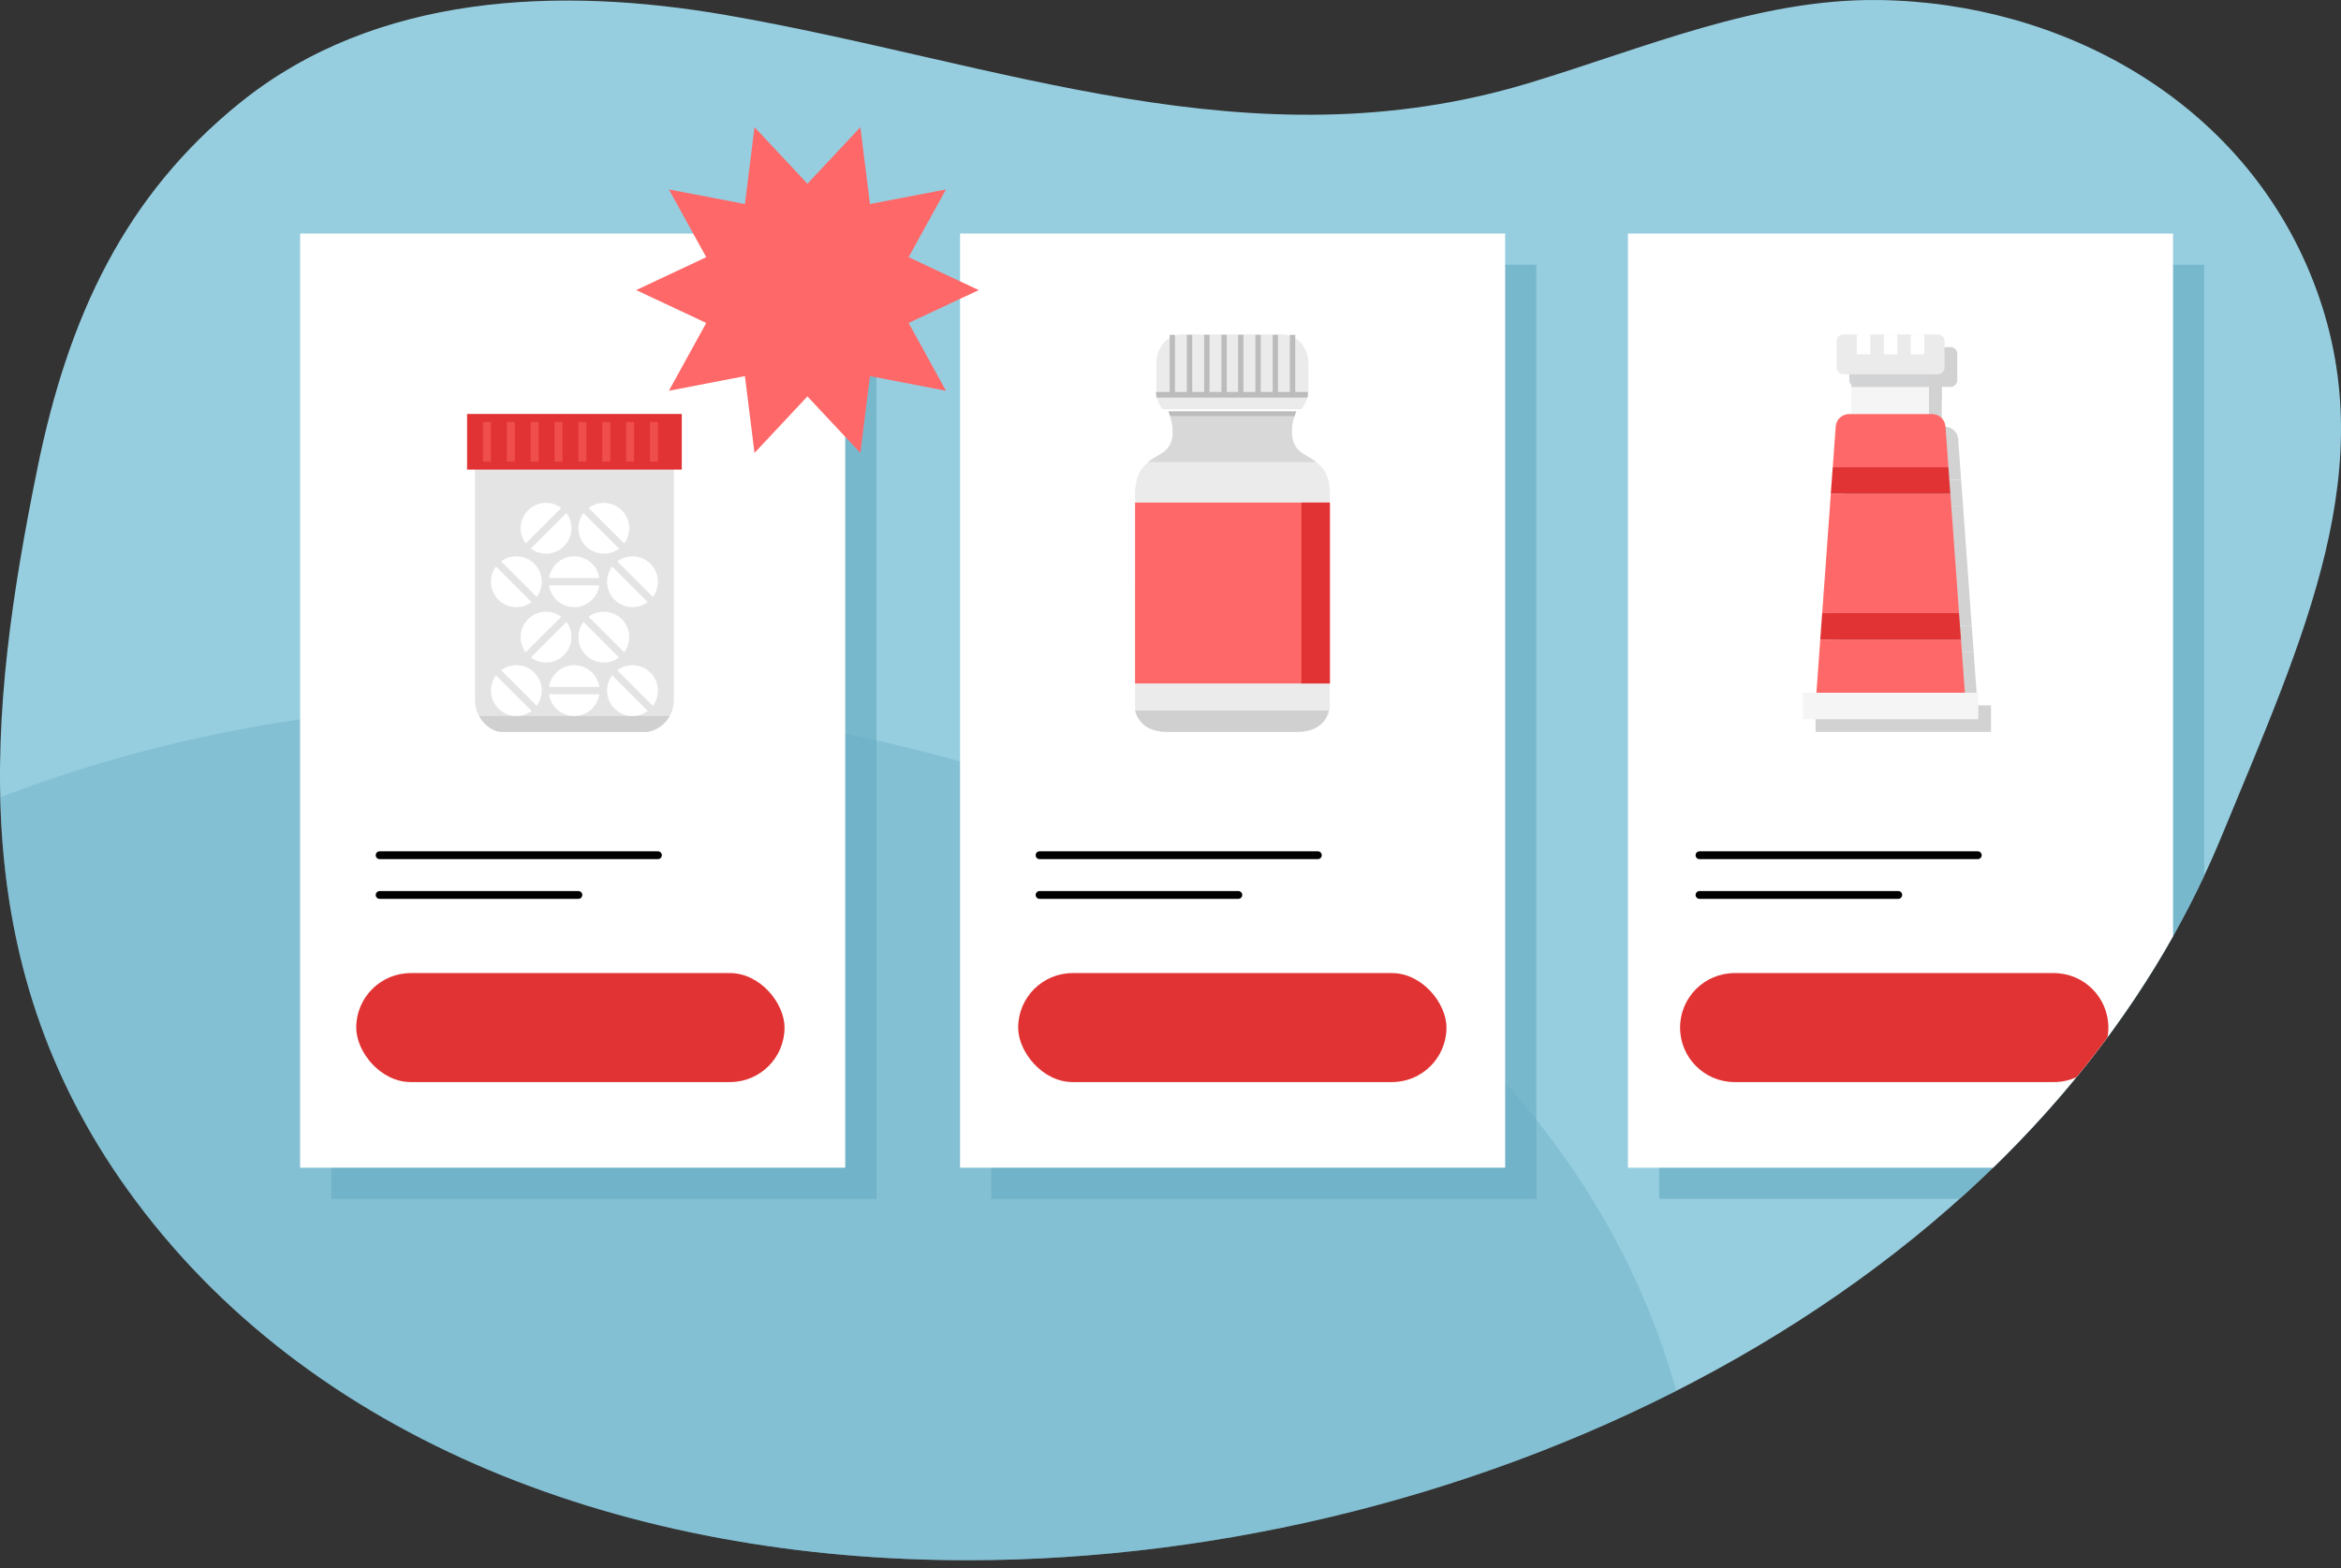 <?xml version="1.0" encoding="UTF-8"?> <svg xmlns="http://www.w3.org/2000/svg" width="300" height="201" viewBox="0 0 300 201" fill="none"><rect x="0" y="0" width="300" height="201" fill="#333333" stroke="none"/> <path d="M195.987 10.629C210.838 6.13 225.352 -0.187 240.747 0.004C264.043 0.294 287.46 12.798 296.504 36.206C305.547 59.614 295.409 81.237 284.688 107.231C260.414 166.085 189.488 199.902 124.247 200.004C80.579 200.073 39.593 184.919 16.348 152.502C-4.872 122.909 -1.542 91.146 4.806 59.974C8.776 40.477 16.066 25.011 30.8 13.139C48.204 -0.886 71.732 -1.762 93.043 1.93C128.198 8.022 160.278 21.448 195.987 10.629Z" fill="#96CEE0"></path> <path opacity="0.4" fill-rule="evenodd" clip-rule="evenodd" d="M214.815 178.294C187.017 192.416 155.001 199.956 124.247 200.004C80.58 200.073 39.593 184.919 16.348 152.502C4.688 136.241 0.441 119.325 0.033 102.212C77.639 72.211 185.27 98.811 212.259 170.449C213.253 173.089 214.102 175.703 214.815 178.294Z" fill="#68ABC1"></path> <rect x="42.461" y="33.934" width="69.856" height="119.753" fill="#68ABC1" fill-opacity="0.63"></rect> <rect x="127.031" y="33.934" width="69.856" height="119.753" fill="#68ABC1" fill-opacity="0.63"></rect> <rect x="38.461" y="29.934" width="69.856" height="119.753" fill="white"></rect> <path fill-rule="evenodd" clip-rule="evenodd" d="M282.476 33.934H212.62V153.688H251.122C264.261 141.907 275.075 128.035 282.476 112.251V33.934Z" fill="#68ABC1" fill-opacity="0.63"></path> <rect x="123.031" y="29.934" width="69.856" height="119.753" fill="white"></rect> <path d="M166.238 93.82C170.226 93.82 170.405 90.784 170.405 90.784L170.346 64.769C170.524 63.102 170.524 60.899 169.155 59.649C167.667 58.22 165.762 58.22 165.583 55.779C165.464 54.767 165.702 53.696 166.119 52.743H149.748C150.105 53.696 150.343 54.708 150.283 55.779C150.045 58.22 148.2 58.22 146.711 59.649C145.402 60.899 145.342 63.102 145.521 64.769L145.461 90.784C145.461 90.784 145.64 93.82 149.628 93.82H166.238Z" fill="#EBEBEB"></path> <path d="M147.068 59.232H168.678C167.309 58.161 165.761 57.982 165.583 55.779C165.464 54.767 165.702 53.696 166.119 52.743H149.747C150.104 53.696 150.343 54.708 150.283 55.779C150.045 57.982 148.497 58.161 147.068 59.232Z" fill="#D8D8D8"></path> <path d="M166.774 52.445C167.31 51.791 167.667 50.957 167.667 50.005V46.506C167.667 44.482 166.179 42.874 164.393 42.874H151.474C149.629 42.874 148.2 44.482 148.2 46.506L148.2 50.005C148.2 50.957 148.557 51.791 149.093 52.445H166.774Z" fill="#EBEBEB"></path> <path d="M148.141 50.242C148.2 51.076 148.498 51.85 148.974 52.445H166.715C167.191 51.85 167.488 51.076 167.548 50.242H148.141Z" fill="#EBEBEB"></path> <path d="M150.573 42.92H149.887V50.757H150.573V42.92Z" fill="#BCBCBC"></path> <path d="M152.786 42.92H152.1V50.757H152.786V42.92Z" fill="#BCBCBC"></path> <path d="M155 42.92H154.313V50.757H155V42.92Z" fill="#BCBCBC"></path> <path d="M157.21 42.92H156.523V50.757H157.21V42.92Z" fill="#BCBCBC"></path> <path d="M159.346 42.92H158.659V50.757H159.346V42.92Z" fill="#BCBCBC"></path> <path d="M161.566 42.92H160.879V50.757H161.566V42.92Z" fill="#BCBCBC"></path> <path d="M163.779 42.92H163.092V50.757H163.779V42.92Z" fill="#BCBCBC"></path> <path d="M165.987 42.92H165.3V50.757H165.987V42.92Z" fill="#BCBCBC"></path> <path d="M166.12 52.743H149.749C149.809 52.922 149.868 53.16 149.987 53.339H165.942C165.942 53.16 166.001 52.922 166.12 52.743Z" fill="#BCBCBC"></path> <path d="M167.548 50.971C167.608 50.752 167.608 50.534 167.608 50.242H148.141C148.141 50.461 148.2 50.752 148.2 50.971H167.548Z" fill="#BCBCBC"></path> <path d="M145.46 91.081C145.639 91.855 146.412 93.82 149.568 93.82H166.177C169.332 93.82 170.106 91.915 170.285 91.081H145.46Z" fill="#D0D0D0"></path> <rect x="145.457" y="64.424" width="24.967" height="23.188" fill="#FF6868"></rect> <rect x="166.776" y="64.425" width="3.645" height="23.188" fill="#E13333"></rect> <path fill-rule="evenodd" clip-rule="evenodd" d="M278.476 29.934H208.62V149.688H255.41C264.509 140.854 272.333 130.942 278.476 120.019V29.934Z" fill="white"></path> <g style="mix-blend-mode:multiply" opacity="0.5"> <path d="M248.834 49.387H238.886V54.891H248.834V49.387Z" fill="#A5A5A5"></path> <path d="M232.668 90.419V93.82H255.149V90.419H253.42H234.397H232.668Z" fill="#A5A5A5"></path> <path d="M234.89 83.615L234.397 90.419H253.42L252.927 83.615H234.89Z" fill="#A5A5A5"></path> <path d="M235.141 80.213H252.676L251.57 64.905H236.248L235.141 80.213Z" fill="#A5A5A5"></path> <path d="M236.879 56.282L236.498 61.503H251.319L250.938 56.282C250.91 55.852 250.716 55.45 250.396 55.156C250.077 54.862 249.655 54.699 249.218 54.7H238.6C238.162 54.699 237.741 54.862 237.421 55.156C237.102 55.45 236.908 55.852 236.879 56.282Z" fill="#A5A5A5"></path> <path d="M248.834 49.387H238.886L238.886 51.221H248.834L248.834 49.387Z" fill="#A5A5A5"></path> <path d="M235.141 80.213L234.89 83.615H252.927L252.676 80.213H235.141Z" fill="#A5A5A5"></path> <path d="M236.248 64.905H251.57L251.319 61.503H236.498L236.248 64.905Z" fill="#A5A5A5"></path> <path d="M249.961 49.597C250.191 49.597 250.411 49.507 250.573 49.348C250.735 49.188 250.826 48.972 250.826 48.746V45.345C250.826 45.119 250.735 44.903 250.573 44.743C250.411 44.584 250.191 44.494 249.961 44.494H237.856C237.627 44.494 237.407 44.584 237.245 44.743C237.082 44.903 236.991 45.119 236.991 45.345V48.746C236.991 48.972 237.082 49.188 237.245 49.348C237.407 49.507 237.627 49.597 237.856 49.597H249.961Z" fill="#A5A5A5"></path> <path d="M241.315 44.494H239.585V47.046H241.315V44.494Z" fill="#A5A5A5"></path> <path d="M244.773 44.494H243.044V47.046H244.773V44.494Z" fill="#A5A5A5"></path> <path d="M248.232 44.494H246.503V47.046H248.232V44.494Z" fill="#A5A5A5"></path> </g> <path d="M247.199 47.767H237.251V53.271H247.199V47.767Z" fill="#F5F5F5"></path> <path d="M231.037 88.799V92.2H253.519V88.799H251.789H232.766H231.037Z" fill="#F5F5F5"></path> <path d="M233.267 81.995L232.774 88.798H251.797L251.304 81.995H233.267Z" fill="#FF6868"></path> <path d="M233.515 78.593H251.051L249.944 63.285H234.622L233.515 78.593Z" fill="#FF6868"></path> <path d="M235.251 54.662L234.871 59.884H249.691L249.311 54.662C249.282 54.232 249.088 53.83 248.769 53.536C248.449 53.242 248.028 53.079 247.59 53.08H236.972C236.535 53.079 236.113 53.242 235.794 53.536C235.474 53.83 235.28 54.232 235.251 54.662V54.662Z" fill="#FF6868"></path> <path d="M247.199 47.767H237.251V49.602H247.199V47.767Z" fill="#D1D3D4"></path> <path d="M233.514 78.593L233.264 81.995H251.301L251.05 78.593H233.514Z" fill="#E13333"></path> <path d="M234.616 63.285H249.938L249.688 59.884H234.867L234.616 63.285Z" fill="#E13333"></path> <path d="M245.737 47.977H248.331C248.56 47.977 248.78 47.888 248.942 47.728C249.104 47.569 249.195 47.352 249.195 47.127V43.725C249.195 43.499 249.104 43.283 248.942 43.124C248.78 42.964 248.56 42.874 248.331 42.874H236.225C235.996 42.874 235.776 42.964 235.614 43.124C235.452 43.283 235.361 43.499 235.361 43.725V47.127C235.361 47.352 235.452 47.569 235.614 47.728C235.776 47.888 235.996 47.977 236.225 47.977H245.737Z" fill="#EBEBEB"></path> <path d="M239.679 42.874H237.949V45.426H239.679V42.874Z" fill="white"></path> <path d="M243.144 42.874H241.414V45.426H243.144V42.874Z" fill="white"></path> <path d="M246.598 42.874H244.868V45.426H246.598V42.874Z" fill="white"></path> <path d="M60.877 59.177H86.35V89.82C86.35 92.03 84.559 93.82 82.35 93.82H64.877C62.668 93.82 60.877 92.03 60.877 89.82V59.177Z" fill="#E4E4E4"></path> <path d="M61.406 91.783H85.821C85.15 93.008 83.854 93.82 82.728 93.82H64.218C63.092 93.82 61.82 92.696 61.406 91.783Z" fill="#D0D0D0"></path> <rect x="59.858" y="53.064" width="27.511" height="7.132" fill="#E13333"></rect> <path fill-rule="evenodd" clip-rule="evenodd" d="M48.15 109.63C48.15 109.353 48.374 109.13 48.65 109.13H84.312C84.589 109.13 84.812 109.353 84.812 109.63C84.812 109.906 84.589 110.13 84.312 110.13H48.65C48.374 110.13 48.15 109.906 48.15 109.63Z" fill="black"></path> <path fill-rule="evenodd" clip-rule="evenodd" d="M132.721 109.63C132.721 109.353 132.945 109.13 133.221 109.13H168.883C169.159 109.13 169.383 109.353 169.383 109.63C169.383 109.906 169.159 110.13 168.883 110.13H133.221C132.945 110.13 132.721 109.906 132.721 109.63Z" fill="black"></path> <path fill-rule="evenodd" clip-rule="evenodd" d="M217.291 109.63C217.291 109.353 217.515 109.13 217.791 109.13H253.453C253.729 109.13 253.953 109.353 253.953 109.63C253.953 109.906 253.729 110.13 253.453 110.13H217.791C217.515 110.13 217.291 109.906 217.291 109.63Z" fill="black"></path> <path fill-rule="evenodd" clip-rule="evenodd" d="M48.15 114.724C48.15 114.448 48.374 114.224 48.65 114.224H74.123C74.4 114.224 74.623 114.448 74.623 114.724C74.623 115 74.4 115.224 74.123 115.224H48.65C48.374 115.224 48.15 115 48.15 114.724Z" fill="black"></path> <path fill-rule="evenodd" clip-rule="evenodd" d="M132.721 114.724C132.721 114.448 132.945 114.224 133.221 114.224H158.694C158.97 114.224 159.194 114.448 159.194 114.724C159.194 115 158.97 115.224 158.694 115.224H133.221C132.945 115.224 132.721 115 132.721 114.724Z" fill="black"></path> <path fill-rule="evenodd" clip-rule="evenodd" d="M217.291 114.724C217.291 114.448 217.515 114.224 217.791 114.224H243.264C243.54 114.224 243.764 114.448 243.764 114.724C243.764 115 243.54 115.224 243.264 115.224H217.791C217.515 115.224 217.291 115 217.291 114.724Z" fill="black"></path> <rect x="45.652" y="124.739" width="54.887" height="13.971" rx="6.986" fill="#E13333"></rect> <rect x="130.479" y="124.739" width="54.887" height="13.971" rx="6.986" fill="#E13333"></rect> <path d="M68.121 91.135L63.563 86.576C62.607 87.852 62.709 89.669 63.869 90.829C65.029 91.989 66.846 92.091 68.121 91.135Z" fill="white"></path> <path d="M68.779 90.477C69.735 89.201 69.634 87.384 68.474 86.224C67.314 85.064 65.496 84.962 64.221 85.918L68.779 90.477Z" fill="white"></path> <path d="M68.121 77.181L63.563 72.623C62.607 73.898 62.709 75.716 63.869 76.876C65.029 78.036 66.846 78.137 68.121 77.181Z" fill="white"></path> <path d="M68.779 76.523C69.735 75.248 69.634 73.431 68.474 72.271C67.314 71.111 65.496 71.009 64.221 71.965L68.779 76.523Z" fill="white"></path> <path d="M79.329 84.279L74.771 79.721C73.815 80.996 73.917 82.813 75.077 83.973C76.237 85.133 78.054 85.235 79.329 84.279Z" fill="white"></path> <path d="M79.987 83.621C80.943 82.346 80.842 80.528 79.682 79.368C78.522 78.208 76.704 78.106 75.429 79.063L79.987 83.621Z" fill="white"></path> <path d="M79.329 70.325L74.771 65.767C73.815 67.043 73.917 68.86 75.077 70.02C76.237 71.18 78.054 71.281 79.329 70.325Z" fill="white"></path> <path d="M79.987 69.668C80.943 68.392 80.842 66.575 79.682 65.415C78.522 64.255 76.704 64.153 75.429 65.109L79.987 69.668Z" fill="white"></path> <path d="M68.026 84.279L72.584 79.721C73.54 80.996 73.439 82.813 72.279 83.973C71.119 85.133 69.302 85.235 68.026 84.279Z" fill="white"></path> <path d="M67.368 83.621C66.412 82.346 66.514 80.528 67.674 79.368C68.834 78.208 70.651 78.106 71.927 79.063L67.368 83.621Z" fill="white"></path> <path d="M68.026 70.325L72.584 65.767C73.54 67.043 73.439 68.86 72.279 70.02C71.119 71.18 69.302 71.281 68.026 70.325Z" fill="white"></path> <path d="M67.368 69.668C66.412 68.392 66.514 66.575 67.674 65.415C68.834 64.255 70.651 64.153 71.927 65.109L67.368 69.668Z" fill="white"></path> <path d="M83.006 91.135L78.448 86.576C77.492 87.852 77.594 89.669 78.754 90.829C79.914 91.989 81.731 92.091 83.006 91.135Z" fill="white"></path> <path d="M83.664 90.477C84.62 89.201 84.518 87.384 83.358 86.224C82.198 85.064 80.381 84.962 79.106 85.918L83.664 90.477Z" fill="white"></path> <path d="M83.006 77.181L78.448 72.623C77.492 73.898 77.594 75.716 78.754 76.876C79.914 78.036 81.731 78.137 83.006 77.181Z" fill="white"></path> <path d="M83.664 76.523C84.62 75.248 84.518 73.431 83.358 72.271C82.198 71.111 80.381 71.009 79.106 71.965L83.664 76.523Z" fill="white"></path> <path fill-rule="evenodd" clip-rule="evenodd" d="M76.804 88.992H70.357C70.583 90.57 71.94 91.783 73.581 91.783C75.221 91.783 76.578 90.57 76.804 88.992ZM76.804 88.061C76.578 86.483 75.221 85.27 73.581 85.27C71.94 85.27 70.583 86.483 70.357 88.061H76.804Z" fill="white"></path> <path fill-rule="evenodd" clip-rule="evenodd" d="M76.804 75.038H70.357C70.583 76.616 71.94 77.829 73.581 77.829C75.221 77.829 76.578 76.616 76.804 75.038ZM76.804 74.108C76.578 72.53 75.221 71.317 73.581 71.317C71.94 71.317 70.583 72.53 70.357 74.108H76.804Z" fill="white"></path> <g opacity="0.5"> <rect x="61.897" y="54.083" width="1.019" height="5.095" fill="#FF6868"></rect> <rect x="64.953" y="54.083" width="1.019" height="5.095" fill="#FF6868"></rect> <rect x="68.01" y="54.083" width="1.019" height="5.095" fill="#FF6868"></rect> <rect x="71.066" y="54.083" width="1.019" height="5.095" fill="#FF6868"></rect> <rect x="74.124" y="54.083" width="1.019" height="5.095" fill="#FF6868"></rect> <rect x="77.181" y="54.083" width="1.019" height="5.095" fill="#FF6868"></rect> <rect x="80.237" y="54.083" width="1.019" height="5.095" fill="#FF6868"></rect> <rect x="83.294" y="54.083" width="1.019" height="5.095" fill="#FF6868"></rect> </g> <path d="M125.429 37.188L116.441 41.398L121.229 50.092L111.485 48.213L110.256 58.062L103.473 50.817L96.69 58.062L95.462 48.213L85.718 50.092L90.506 41.398L81.528 37.188L90.506 32.967L85.718 24.283L95.462 26.152L96.69 16.303L103.473 23.548L110.256 16.303L111.485 26.152L121.229 24.283L116.441 32.967L125.429 37.188Z" fill="#FF6868"></path> <path fill-rule="evenodd" clip-rule="evenodd" d="M270.079 132.968C268.794 134.706 267.464 136.412 266.091 138.088C265.211 138.487 264.234 138.71 263.204 138.71H222.288C218.43 138.71 215.303 135.583 215.303 131.725C215.303 127.867 218.43 124.739 222.288 124.739H263.204C267.062 124.739 270.19 127.867 270.19 131.725C270.19 132.149 270.152 132.565 270.079 132.968Z" fill="#E13333"></path> </svg> 
